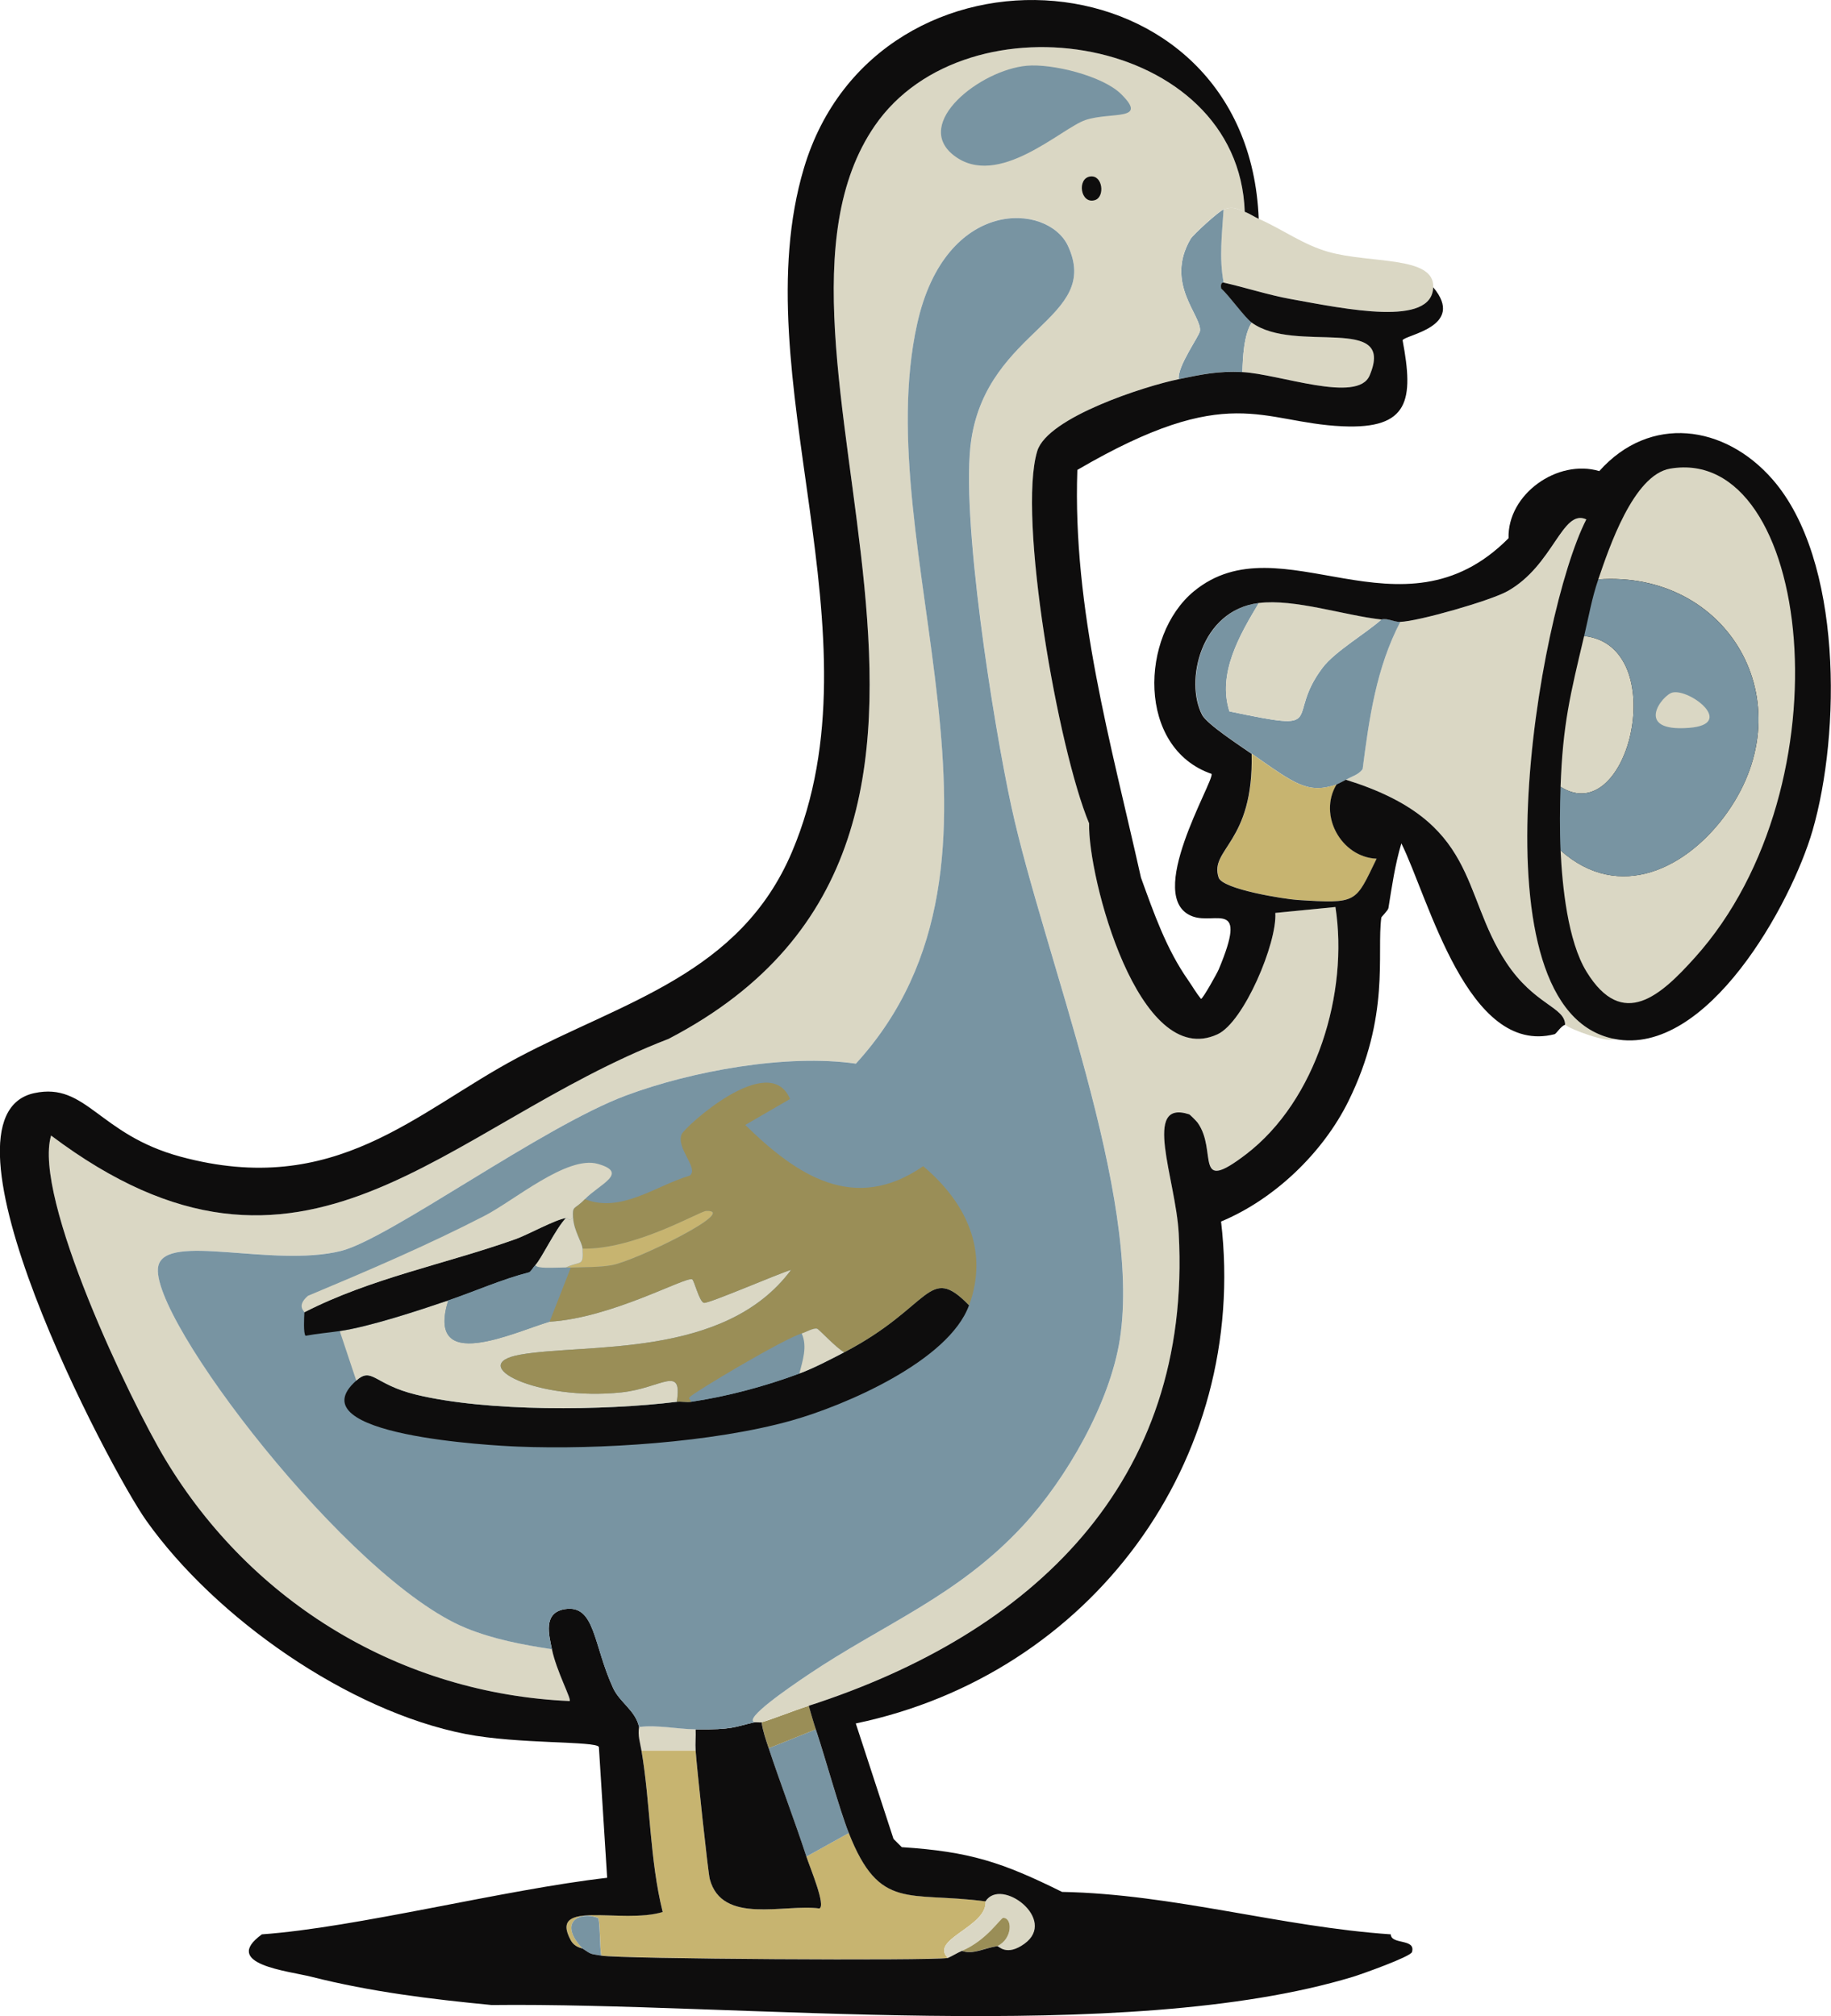 <?xml version="1.0" encoding="UTF-8"?>
<svg id="Layer_1" data-name="Layer 1" xmlns="http://www.w3.org/2000/svg" viewBox="0 0 340.81 375.32">
  <defs>
    <style>
      .cls-1 {
        fill: #7894a2;
      }

      .cls-1, .cls-2, .cls-3, .cls-4, .cls-5 {
        stroke-width: 0px;
      }

      .cls-2 {
        fill: #c7b470;
      }

      .cls-3 {
        fill: #9a8e57;
      }

      .cls-4 {
        fill: #0e0d0d;
      }

      .cls-5 {
        fill: #dad7c4;
      }
    </style>
  </defs>
  <g>
    <path class="cls-5" d="m300.56,193.41c-1.24.84-8.26-1.78-9.21-2.63-.03-3.36-5.71-3.65-10.97-11.62-8.56-12.99-4.94-26.27-29.83-34,1.07-.64,2.29-.89,3.07-1.97,1.22-9.47,2.54-18.85,7.02-27.42,3.36-.08,16.85-3.97,19.96-5.7,8.59-4.79,10.19-15.46,14.7-13.38-9.01,17.55-21.67,91.51,5.26,96.73Z"/>
    <g>
      <path class="cls-1" d="m234.32,112.25c-3.61,6-7.74,13.15-5.48,20.18,18.9,3.97,10.11,1.44,17.33-8.12,2.29-3.04,8.01-6.35,10.97-8.99,1.26-.29,2.31.47,3.51.44-4.48,8.57-5.8,17.94-7.02,27.42-.78,1.08-2,1.33-3.07,1.97-.15.09-1.62.83-1.75.88-5.38,1.88-7.83-.14-15.79-5.7-2.07-1.44-8.28-5.47-9.21-7.24-3.27-6.21-.32-19.48,10.53-20.84Z"/>
      <path class="cls-2" d="m248.8,146.03c-3.45,5.71.87,13.53,7.46,13.82-4,8.21-3.43,8.38-14.7,7.68-2.36-.15-13.96-1.95-14.7-4.17-1.78-5.34,6.55-6.38,6.14-23.03,7.96,5.56,10.41,7.58,15.79,5.7Z"/>
      <path class="cls-5" d="m257.13,115.32c-2.96,2.64-8.67,5.96-10.97,8.99-7.21,9.55,1.58,12.08-17.33,8.12-2.26-7.03,1.88-14.18,5.48-20.18,6.68-.83,15.91,2.3,22.81,3.07Z"/>
    </g>
  </g>
  <g>
    <path class="cls-2" d="m129.48,325.88c.2,3,2.32,22.74,2.63,23.91,2.28,8.59,13.91,4.6,20.4,5.48,1.26-.49-1.69-7.43-2.41-9.65l7.9-4.39c5.77,14.6,11.05,10.82,25.44,12.72.36,4.75-10.5,7.07-7.02,10.53-3.18.54-60.91.19-64.48-.44-.33-1.32-.2-6.84-.66-7.02-3.37-1.3-7.5.8-2.85,5.7-.11-.08-1.46-.18-2.19-1.54-4.24-7.77,9.49-2.94,17.11-5.26-2.43-9.82-2.27-20.15-3.95-30.05h10.09Z"/>
    <path class="cls-1" d="m157.99,341.24l-7.9,4.39c-2.21-6.76-4.78-13.43-7.02-20.18q4.39-1.75,8.77-3.51c1.9,5.71,4.38,14.83,6.14,19.3Z"/>
    <path class="cls-5" d="m185.63,362.29c2.87-1.35,2.85-5.29,1.1-5.26-.5,0-3.05,4.18-7.68,6.14-.9.38-1.74.92-2.63,1.32-3.48-3.46,7.37-5.78,7.02-10.53,2.9-4.59,13.5,3.39,7.24,7.9-3.34,2.4-4.77.4-5.04.44Z"/>
    <path class="cls-3" d="m150.54,317.55c.42,1.46.84,2.95,1.32,4.39q-4.39,1.75-8.77,3.51c-.52-1.56-1.09-3.18-1.32-4.83,1.3-.32,6.11-2.21,8.77-3.07Z"/>
    <path class="cls-5" d="m129.48,321.93c.06,1.31-.09,2.64,0,3.95h-10.09c-.25-1.48-.72-2.82-.44-4.39,3.49-.44,7.09.4,10.53.44Z"/>
    <path class="cls-1" d="m111.93,364.05c-2.05-.36-1.67-.06-3.51-1.32-4.64-4.9-.52-7,2.85-5.7.46.18.32,5.7.66,7.02Z"/>
    <path class="cls-3" d="m185.63,362.29c-2.38.33-4.5,1.62-6.58.88,4.63-1.96,7.18-6.13,7.68-6.14,1.75-.03,1.77,3.91-1.1,5.26Z"/>
  </g>
  <g>
    <g>
      <path class="cls-5" d="m231.69,39.43c.9.33,1.75.93,2.63,1.32,4.38,1.92,8.22,4.81,12.94,6.14,7.89,2.23,19.72.69,19.52,6.58-.25,7.41-16.16,4.07-26.54,2.19-4.19-.76-8.35-2.13-12.5-3.07-.85-4.64-.29-8.98,0-13.6,1.86-.64,2.35-.14,3.95.44Z"/>
      <path class="cls-1" d="m227.74,52.59c.01.06-.63-.2-.44,1.1,1.59,1.41,4.35,5.38,5.7,6.36-1.48,2.21-1.68,6.48-1.75,9.21-4.58-.23-7.49.43-11.84,1.32-.33-2.33,3.85-8.05,3.95-8.99.29-2.89-6.6-8.8-1.75-17.11.48-.82,5.3-5.19,6.14-5.48-.29,4.62-.85,8.95,0,13.6Z"/>
      <path class="cls-5" d="m231.25,69.26c.08-2.73.27-7,1.75-9.21,8.15,5.93,26.91-1.75,21.93,9.87-2.24,5.23-16.83-.32-23.69-.66Z"/>
    </g>
    <path class="cls-4" d="m141.76,320.62c.23,1.64.8,3.26,1.32,4.83,2.24,6.75,4.81,13.42,7.02,20.18.73,2.22,3.67,9.16,2.41,9.65-6.49-.89-18.12,3.1-20.4-5.48-.31-1.16-2.43-20.91-2.63-23.91-.09-1.31.06-2.64,0-3.95,7.03.09,7.14-.46,10.97-1.32.39-.09.93.1,1.32,0Z"/>
    <g>
      <path class="cls-5" d="m231.69,39.43c-1.6-.58-2.09-1.08-3.95-.44-.85.29-5.67,4.67-6.14,5.48-4.84,8.31,2.04,14.21,1.75,17.11-.09.94-4.28,6.66-3.95,8.99-6.21,1.27-24.39,7.07-26.32,13.38-3.7,12.14,3.85,55.41,9.65,69.31-.27,9.86,9.18,46.08,23.91,39.26,4.89-2.27,11.09-17.01,10.75-22.59l11.19-1.1c2.47,15.93-3.5,36.01-16.67,46.06-9.87,7.53-5.2-.66-8.99-5.92-.19-.26-1.43-1.5-1.54-1.54-8.86-2.9-2.54,11.96-1.97,22.15,2.56,46.51-27.4,74.55-68.87,87.95-2.66.86-7.48,2.75-8.77,3.07-.38.1-.92-.09-1.32,0-2.1-.61,6.36-6.4,9.87-8.77,14.02-9.47,27.92-14.62,40.14-27.86,8.07-8.74,16.14-22.81,17.99-34.65,4.17-26.75-14.15-71.46-20.18-99.14-3.3-15.15-9.59-54.52-7.46-68.43,3.15-20.54,24.25-22.42,17.99-35.97-3.72-8.03-22.82-9.21-28.07,14.48-9.33,42.05,23.35,99.68-11.41,137.74-12.9-1.87-30.62,1.4-42.77,5.92-15.66,5.83-44.11,26.73-53.08,28.95-12.73,3.16-32.66-3.53-34,2.85-1.95,9.3,35.41,58.37,57.25,67.34,5.1,2.09,10.59,3.13,16.01,3.95.84,4.1,3.74,9.41,3.29,9.65-31.28-1.38-59.1-18.15-75.23-44.96-6.51-10.83-24.71-48.85-21.28-60.32,47.23,35.57,72.92-1.82,114.93-17.99,74.02-38.52,10.4-129.26,38.38-169.98,17.19-25.01,67.72-16.91,68.87,16.01Z"/>
      <path class="cls-1" d="m191.11,12.24c4.71-.43,14.09,1.86,17.55,5.26,5.16,5.08-1.73,3.26-6.58,4.83-4.43,1.43-16.32,13.03-24.57,6.58-7.65-5.99,4.97-15.89,13.6-16.67Z"/>
      <path class="cls-4" d="m202.96,32.85c2.31-.27,2.72,3.79.88,4.39-2.75.89-3.44-4.08-.88-4.39Z"/>
    </g>
    <g>
      <path class="cls-4" d="m234.32,40.75c-.88-.39-1.73-.99-2.63-1.32-1.15-32.92-51.68-41.02-68.87-16.01-27.98,40.72,35.63,131.46-38.38,169.98-42.01,16.16-67.7,53.56-114.93,17.99-3.43,11.47,14.76,49.49,21.28,60.32,16.13,26.81,43.95,43.58,75.23,44.96.45-.24-2.45-5.55-3.29-9.65-.53-2.6-1.73-6.8,2.41-7.46,5.68-.9,5.26,6.63,8.99,14.7,1.24,2.68,4.16,4.16,4.83,7.24-.28,1.56.19,2.91.44,4.39,1.68,9.9,1.51,20.23,3.95,30.05-7.61,2.33-21.35-2.51-17.11,5.26.74,1.35,2.08,1.46,2.19,1.54,1.84,1.25,1.46.95,3.51,1.32,3.57.63,61.31.98,64.48.44.89-.39,1.73-.94,2.63-1.32,2.08.75,4.2-.54,6.58-.88.27-.04,1.71,1.96,5.04-.44,6.26-4.5-4.34-12.48-7.24-7.9-14.39-1.9-19.68,1.88-25.44-12.72-1.77-4.47-4.24-13.59-6.14-19.3-.48-1.44-.9-2.93-1.32-4.39,41.48-13.4,71.43-41.45,68.87-87.95-.56-10.19-6.89-25.05,1.97-22.15.1.03,1.35,1.27,1.54,1.54,3.79,5.26-.87,13.45,8.99,5.92,13.17-10.05,19.14-30.13,16.67-46.06l-11.19,1.1c.35,5.58-5.85,20.32-10.75,22.59-14.73,6.82-24.18-29.4-23.91-39.26-5.8-13.9-13.35-57.17-9.65-69.31,1.93-6.31,20.11-12.11,26.32-13.38,4.35-.89,7.27-1.54,11.84-1.32,6.85.34,21.45,5.88,23.69.66,4.97-11.62-13.78-3.94-21.93-9.87-1.35-.98-4.12-4.95-5.7-6.36-.19-1.3.45-1.04.44-1.1,4.15.94,8.32,2.31,12.5,3.07,10.38,1.88,26.29,5.22,26.54-2.19,6.18,7.38-5.31,8.85-5.7,9.87,2.09,11.08,1.26,16.57-11.19,16.01-15.23-.68-20.99-8.44-49.35,8.12-.9,26.03,6.24,50.79,11.84,75.89,2.38,6.57,4.71,13.29,8.77,19.08.81,1.16,1.51,2.41,2.41,3.51.33,0,2.98-4.75,3.29-5.48,5.52-13.17-.57-8.33-4.83-9.87-9.27-3.36,3.98-25.11,3.51-26.54-13.91-4.78-13.35-25.71-3.29-34,16.21-13.34,38.6,10.24,58.56-9.87-.22-8.22,9.13-14.81,16.89-12.5,9.44-10.58,23.34-8.66,32.24,1.54,13.1,15,12.68,47.32,7.46,65.36-3.96,13.68-19.63,42.16-36.85,38.82-26.94-5.22-14.28-79.17-5.26-96.73-4.51-2.08-6.1,8.59-14.7,13.38-3.11,1.74-16.6,5.62-19.96,5.7-1.2.03-2.25-.73-3.51-.44-6.9-.77-16.14-3.9-22.81-3.07-10.85,1.35-13.8,14.63-10.53,20.84.93,1.76,7.15,5.8,9.21,7.24.41,16.65-7.92,17.69-6.14,23.03.74,2.21,12.34,4.02,14.7,4.17,11.27.71,10.7.53,14.7-7.68-6.59-.29-10.91-8.11-7.46-13.82.13-.05,1.61-.79,1.75-.88,24.89,7.72,21.26,21.01,29.83,34,5.26,7.98,10.94,8.26,10.97,11.62-.79.22-1.62,1.66-1.97,1.75-16.16,4.12-23.41-25.25-28.51-35.53-1.18,3.95-1.76,8.01-2.41,12.06-.07.42-1.3,1.62-1.32,1.75-.9,6.75,1.72,18.31-6.14,34.22-4.75,9.6-13.79,18.26-23.69,22.37,5.23,44.65-24.34,84.34-67.99,93.44l7.02,21.49,1.54,1.54c12.66.82,18.72,2.82,29.83,8.33,20.69.39,40.66,6.5,61.19,7.9.07,1.99,4.69.72,3.95,3.29-.25.89-9.55,4.18-10.97,4.61-42.49,12.88-114.66,4.73-160.33,5.26-11.31-1.09-22.52-2.46-33.56-5.26-4.32-1.09-16.89-2.33-9.21-7.9,17.63-1.26,44.9-8.3,64.26-10.53q-.77-12.17-1.54-24.35c-.51-1.14-14.97-.5-24.78-2.41-21.86-4.26-46.59-21.6-59.44-39.7-7-9.86-41.31-75.26-20.84-79.62,9.68-2.06,11.91,7.71,27.2,11.84,28.83,7.8,43.83-8.38,62.73-18.42,19.66-10.45,41.44-15.53,51.1-38.38,17.1-40.42-9.32-88.6,2.19-127.21,13.51-45.31,82.67-40.84,84.66,9.43Z"/>
      <path class="cls-5" d="m290.47,158.31c10.92,9.73,23.73,3.38,31.15-7.24,14.28-20.44.04-44.91-24.13-43.21,1.99-5.8,6.52-19.45,13.38-20.62,26.29-4.48,33.55,58.85,4.61,91.02-6.27,6.97-13.42,13.66-20.18,2.63-3.5-5.71-4.51-15.97-4.83-22.59Z"/>
      <path class="cls-5" d="m290.47,146.47c.41-11.64,1.81-17.19,4.39-28.07,16.33,1.73,8.46,36.21-4.39,28.07Z"/>
      <g>
        <path class="cls-1" d="m290.47,158.31c-.17-3.65-.13-8.17,0-11.84,12.85,8.13,20.72-26.34,4.39-28.07.86-3.62,1.41-6.96,2.63-10.53,24.17-1.7,38.41,22.77,24.13,43.21-7.42,10.62-20.22,16.97-31.15,7.24Z"/>
        <path class="cls-5" d="m311.31,128.92c3.23-.73,11.84,5.9,3.07,6.58-10.41.81-4.97-6.15-3.07-6.58Z"/>
      </g>
    </g>
    <g>
      <path class="cls-1" d="m140.45,320.62c-3.82.86-3.94,1.4-10.97,1.32-3.44-.04-7.03-.87-10.53-.44-.67-3.08-3.58-4.56-4.83-7.24-3.74-8.06-3.31-15.59-8.99-14.7-4.14.65-2.94,4.85-2.41,7.46-5.42-.82-10.91-1.86-16.01-3.95-21.84-8.96-59.2-58.04-57.25-67.34,1.34-6.38,21.26.31,34-2.85,8.97-2.23,37.42-23.12,53.08-28.95,12.15-4.53,29.87-7.79,42.77-5.92,34.76-38.06,2.07-95.69,11.41-137.74,5.26-23.69,24.36-22.5,28.07-14.48,6.27,13.55-14.83,15.43-17.99,35.97-2.14,13.92,4.16,53.29,7.46,68.43,6.03,27.67,24.35,72.39,20.18,99.14-1.85,11.84-9.92,25.92-17.99,34.65-12.22,13.23-26.11,18.38-40.14,27.86-3.51,2.37-11.97,8.16-9.87,8.77Z"/>
      <g>
        <path class="cls-4" d="m180.37,242.98c-3.76,10.38-23.11,18.69-33.12,21.49-14.54,4.07-35.79,5.44-50.89,4.83-4.32-.17-41.58-2.07-30.05-12.28,2.99-2.65,3.22.71,11.19,2.63,13.23,3.19,34.89,2.99,48.47,1.32.85-.1,1.8.12,2.63,0,6.68-.98,13.85-2.91,20.18-5.26,2.68-1,5.77-2.61,8.33-3.95,16.38-8.55,15.6-16.63,23.25-8.77Z"/>
        <path class="cls-5" d="m125.97,260.96c-13.59,1.68-35.25,1.87-48.47-1.32-7.97-1.92-8.19-5.28-11.19-2.63q-1.54-4.61-3.07-9.21c5.54-.81,14.66-3.82,20.18-5.7-4.24,13.86,12.32,5.87,18.86,3.95,11.54-.69,25.24-8.4,26.54-7.9.38.15,1.33,4.18,2.19,4.39.84.2,14.07-5.54,16.23-6.14-12.33,16.64-38.21,13.61-50.45,15.79-10.28,1.84,3.14,8.67,18.86,7.02,7.42-.78,11.42-5.25,10.31,1.75Z"/>
        <path class="cls-4" d="m105.35,226.74c-1.91,1.96-4.63,7.7-5.7,8.77-.45.45-.62.91-1.1,1.32-5.18,1.33-10.09,3.54-15.13,5.26-5.52,1.88-14.64,4.89-20.18,5.7-2.11.31-4.26.48-6.36.88-.44-.37-.27-3.5-.22-4.39,12.43-6.37,26.22-8.96,39.26-13.6,2.37-.84,7.38-3.64,9.43-3.95Z"/>
        <path class="cls-5" d="m108.86,223.24c-2.03,2.11-2.33,1.06-2.19,3.51-.94.73-.9-.06-1.32,0-2.06.31-7.06,3.11-9.43,3.95-13.04,4.64-26.83,7.23-39.26,13.6.01-.18-1.53-1.19.66-3.07,11.1-4.65,22.19-9.39,32.9-14.91,5.49-2.83,15.35-11.28,21.06-9.65,5.92,1.69.25,3.8-2.41,6.58Z"/>
        <path class="cls-1" d="m105.35,235.96c.29,0,.59,0,.88,0q-1.97,5.04-3.95,10.09c-6.55,1.92-23.1,9.91-18.86-3.95,5.05-1.72,9.95-3.93,15.13-5.26.48-.4.64-.87,1.1-1.32.31.72,3.24.46,5.7.44Z"/>
        <path class="cls-1" d="m149.22,248.24c1.09,2.46.16,5.05-.44,7.46-6.33,2.36-13.5,4.29-20.18,5.26-.03-.54-.61-.43-.22-.88.79-.9,17.57-10.91,20.84-11.84Z"/>
        <g>
          <path class="cls-3" d="m180.37,242.98c-7.65-7.85-6.86.23-23.25,8.77-1.47-.78-4.72-4.31-5.04-4.39-.74-.17-2.08.66-2.85.88-3.27.93-20.05,10.94-20.84,11.84-.39.45.19.34.22.88-.84.12-1.79-.1-2.63,0,1.11-7.01-2.89-2.53-10.31-1.75-15.73,1.65-29.14-5.18-18.86-7.02,12.24-2.18,38.12.85,50.45-15.79-2.16.6-15.39,6.34-16.23,6.14-.86-.2-1.82-4.24-2.19-4.39-1.3-.5-15,7.21-26.54,7.9q1.97-5.04,3.95-10.09c2.29-.07,5.48-.03,7.68-.44,4.49-.83,23.78-10.29,17.55-10.09-1.21.04-13.25,7.23-23.03,7.02-.07-1.15-1.62-3.31-1.75-5.7-.14-2.45.17-1.4,2.19-3.51,6.73,2.67,13.24-2.56,19.52-4.39,1.71-1.41-2.59-5.02-1.54-7.68.54-1.35,16.33-15.76,20.18-6.58l-8.33,4.83c9.66,9.49,20.35,16.5,33.12,7.68,7.95,6.71,12.27,15.63,8.55,25.88Z"/>
          <path class="cls-2" d="m106.23,235.96c-.29,0-.59,0-.88,0,2.75-1.32,3.29-.01,3.07-3.51,9.78.21,21.82-6.98,23.03-7.02,6.23-.2-13.06,9.26-17.55,10.09-2.2.41-5.38.37-7.68.44Z"/>
        </g>
        <path class="cls-5" d="m106.67,226.74c.14,2.39,1.68,4.56,1.75,5.7.22,3.5-.33,2.19-3.07,3.51-2.46.02-5.4.28-5.7-.44,1.07-1.07,3.79-6.81,5.7-8.77.41-.06.38.73,1.32,0Z"/>
        <path class="cls-5" d="m157.12,251.75c-2.57,1.34-5.65,2.95-8.33,3.95.6-2.41,1.53-4.99.44-7.46.77-.22,2.11-1.05,2.85-.88.33.07,3.57,3.61,5.04,4.39Z"/>
      </g>
    </g>
  </g>
</svg>